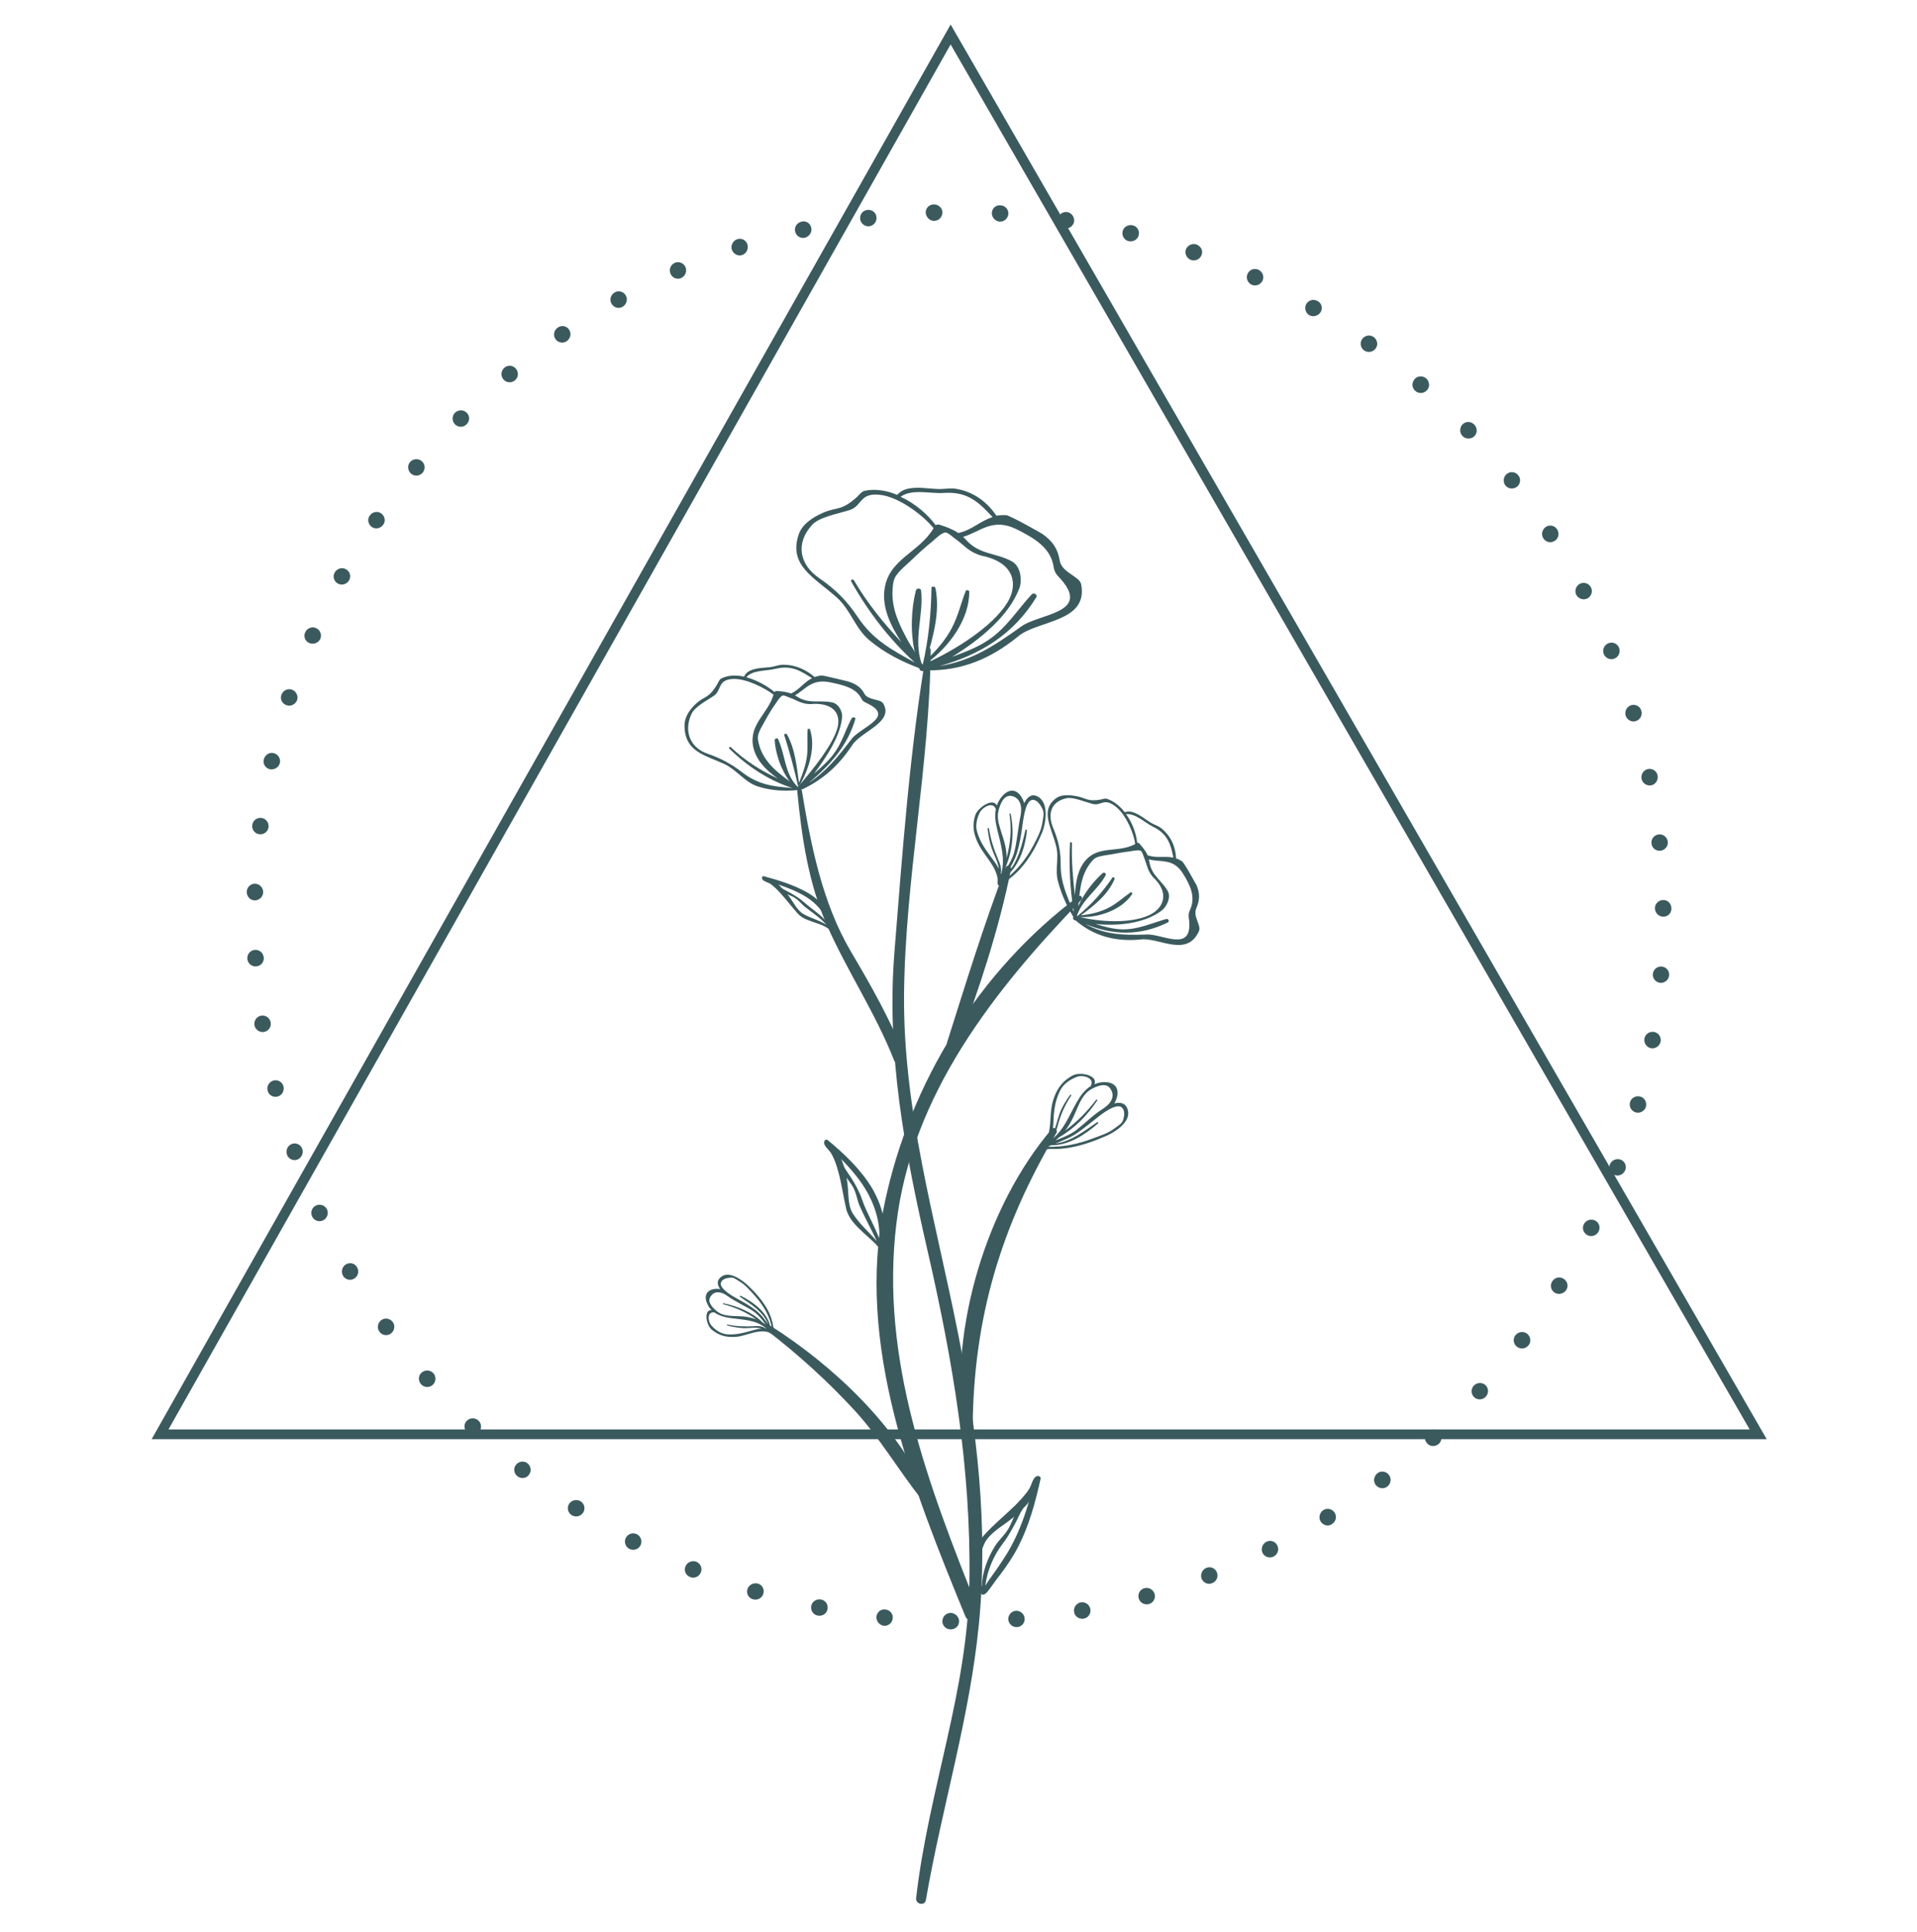 <?xml version="1.0" encoding="UTF-8"?> <svg xmlns="http://www.w3.org/2000/svg" width="133" height="134" viewBox="0 0 133 134" fill="none"> <path d="M115.191 68.174C114.872 68.147 114.645 67.868 114.672 67.562C114.699 67.256 114.965 67.016 115.284 67.043C115.603 67.07 115.829 67.336 115.803 67.655C115.776 67.961 115.497 68.2 115.191 68.174Z" fill="#3B5A5E"></path> <path d="M114.552 72.709C114.246 72.656 114.034 72.35 114.087 72.044C114.14 71.738 114.433 71.525 114.752 71.579C115.058 71.632 115.27 71.924 115.217 72.243C115.151 72.549 114.858 72.762 114.552 72.709Z" fill="#3B5A5E"></path> <path d="M113.489 77.164C113.183 77.071 113.01 76.765 113.09 76.459C113.17 76.153 113.489 75.981 113.795 76.06C114.101 76.14 114.273 76.459 114.194 76.765C114.101 77.071 113.781 77.244 113.489 77.164Z" fill="#3B5A5E"></path> <path d="M112.012 81.501C111.719 81.381 111.573 81.062 111.693 80.769C111.812 80.476 112.145 80.33 112.438 80.436C112.73 80.543 112.876 80.875 112.757 81.168C112.637 81.461 112.305 81.62 112.012 81.501Z" fill="#3B5A5E"></path> <path d="M110.137 85.677C109.857 85.53 109.738 85.198 109.884 84.918C110.03 84.639 110.363 84.519 110.655 84.653C110.948 84.785 111.054 85.131 110.908 85.424C110.762 85.703 110.416 85.823 110.137 85.677Z" fill="#3B5A5E"></path> <path d="M107.863 89.667C107.597 89.494 107.517 89.148 107.69 88.882C107.863 88.616 108.195 88.523 108.474 88.696C108.74 88.855 108.847 89.214 108.661 89.48C108.488 89.746 108.129 89.826 107.863 89.667Z" fill="#3B5A5E"></path> <path d="M105.243 93.417C104.99 93.218 104.95 92.872 105.136 92.619C105.336 92.38 105.668 92.313 105.934 92.499C106.187 92.686 106.254 93.058 106.054 93.311C105.855 93.563 105.496 93.603 105.243 93.417Z" fill="#3B5A5E"></path> <path d="M102.276 96.915C102.05 96.703 102.037 96.343 102.25 96.117C102.463 95.891 102.808 95.865 103.048 96.064C103.287 96.277 103.3 96.636 103.088 96.875C102.875 97.115 102.502 97.128 102.276 96.915Z" fill="#3B5A5E"></path> <path d="M99.005 100.107C98.792 99.867 98.818 99.522 99.058 99.309C99.284 99.096 99.643 99.109 99.856 99.335C100.069 99.561 100.055 99.934 99.829 100.147C99.576 100.373 99.204 100.346 99.005 100.107Z" fill="#3B5A5E"></path> <path d="M95.44 102.993C95.254 102.74 95.32 102.394 95.559 102.195C95.799 101.995 96.158 102.049 96.358 102.301C96.557 102.554 96.504 102.913 96.251 103.113C95.998 103.312 95.626 103.246 95.44 102.993Z" fill="#3B5A5E"></path> <path d="M91.623 105.533C91.464 105.267 91.557 104.922 91.809 104.749C92.075 104.576 92.421 104.656 92.594 104.922C92.767 105.188 92.687 105.547 92.408 105.72C92.142 105.906 91.783 105.799 91.623 105.533Z" fill="#3B5A5E"></path> <path d="M87.593 107.715C87.46 107.435 87.58 107.089 87.859 106.943C88.139 106.797 88.484 106.917 88.618 107.196C88.764 107.475 88.644 107.821 88.365 107.967C88.072 108.113 87.726 107.994 87.593 107.715Z" fill="#3B5A5E"></path> <path d="M83.364 109.497C83.258 109.205 83.404 108.872 83.697 108.752C83.989 108.633 84.322 108.779 84.428 109.072C84.548 109.364 84.402 109.697 84.096 109.816C83.803 109.936 83.484 109.79 83.364 109.497Z" fill="#3B5A5E"></path> <path d="M79.001 110.867C78.921 110.561 79.094 110.242 79.4 110.162C79.706 110.082 80.012 110.255 80.105 110.561C80.198 110.867 80.012 111.186 79.706 111.266C79.387 111.346 79.081 111.159 79.001 110.867Z" fill="#3B5A5E"></path> <path d="M74.519 111.811C74.466 111.505 74.678 111.199 74.984 111.146C75.29 111.093 75.583 111.293 75.649 111.612C75.703 111.918 75.503 112.224 75.184 112.277C74.865 112.33 74.559 112.117 74.519 111.811Z" fill="#3B5A5E"></path> <path d="M69.957 112.343C69.93 112.024 70.17 111.758 70.476 111.731C70.782 111.704 71.061 111.944 71.088 112.25C71.114 112.569 70.888 112.835 70.569 112.862C70.263 112.888 69.984 112.649 69.957 112.343Z" fill="#3B5A5E"></path> <path d="M65.382 112.436C65.396 112.117 65.648 111.877 65.968 111.877C66.273 111.891 66.54 112.143 66.54 112.463C66.54 112.782 66.287 113.021 65.954 113.021C65.622 113.021 65.369 112.755 65.382 112.436Z" fill="#3B5A5E"></path> <path d="M60.807 112.13C60.847 111.811 61.126 111.598 61.432 111.638C61.738 111.678 61.977 111.944 61.937 112.25C61.911 112.556 61.631 112.808 61.312 112.769C61.006 112.729 60.78 112.436 60.807 112.13Z" fill="#3B5A5E"></path> <path d="M56.285 111.385C56.351 111.08 56.644 110.893 56.963 110.947C57.269 111 57.468 111.292 57.415 111.612C57.362 111.917 57.056 112.13 56.737 112.064C56.418 112.011 56.218 111.691 56.285 111.385Z" fill="#3B5A5E"></path> <path d="M51.856 110.228C51.949 109.936 52.269 109.763 52.575 109.843C52.88 109.923 53.053 110.242 52.96 110.548C52.867 110.853 52.548 111.026 52.242 110.933C51.936 110.853 51.763 110.534 51.856 110.228Z" fill="#3B5A5E"></path> <path d="M47.561 108.646C47.681 108.353 48.013 108.22 48.306 108.326C48.598 108.446 48.745 108.765 48.625 109.071C48.505 109.364 48.173 109.51 47.88 109.39C47.574 109.271 47.428 108.938 47.561 108.646Z" fill="#3B5A5E"></path> <path d="M43.424 106.664C43.57 106.385 43.916 106.278 44.195 106.424C44.475 106.571 44.581 106.917 44.435 107.196C44.288 107.475 43.943 107.582 43.663 107.435C43.384 107.289 43.278 106.943 43.424 106.664Z" fill="#3B5A5E"></path> <path d="M39.487 104.31C39.66 104.044 40.019 103.977 40.285 104.137C40.551 104.31 40.631 104.656 40.458 104.922C40.285 105.188 39.939 105.267 39.66 105.095C39.394 104.922 39.314 104.576 39.487 104.31Z" fill="#3B5A5E"></path> <path d="M35.803 101.597C36.002 101.357 36.362 101.304 36.601 101.503C36.84 101.703 36.894 102.049 36.694 102.301C36.508 102.554 36.149 102.594 35.896 102.395C35.643 102.195 35.603 101.836 35.803 101.597Z" fill="#3B5A5E"></path> <path d="M32.385 98.551C32.611 98.325 32.97 98.325 33.197 98.538C33.423 98.751 33.436 99.11 33.223 99.349C33.01 99.575 32.651 99.589 32.412 99.362C32.172 99.136 32.159 98.777 32.385 98.551Z" fill="#3B5A5E"></path> <path d="M29.259 95.199C29.499 95 29.858 95.026 30.071 95.252C30.27 95.492 30.257 95.851 30.018 96.064C29.778 96.277 29.419 96.25 29.206 96.011C28.994 95.758 29.02 95.399 29.259 95.199Z" fill="#3B5A5E"></path> <path d="M26.453 91.568C26.706 91.382 27.065 91.449 27.251 91.701C27.438 91.954 27.371 92.313 27.118 92.499C26.866 92.686 26.507 92.632 26.32 92.366C26.134 92.114 26.201 91.755 26.453 91.568Z" fill="#3B5A5E"></path> <path d="M24.006 87.698C24.285 87.538 24.631 87.632 24.777 87.911C24.937 88.177 24.844 88.536 24.565 88.695C24.299 88.855 23.953 88.762 23.793 88.483C23.647 88.203 23.74 87.844 24.006 87.698Z" fill="#3B5A5E"></path> <path d="M21.931 83.615C22.223 83.482 22.556 83.615 22.689 83.895C22.822 84.174 22.689 84.52 22.41 84.653C22.13 84.786 21.785 84.666 21.651 84.374C21.518 84.081 21.651 83.735 21.931 83.615Z" fill="#3B5A5E"></path> <path d="M20.256 79.345C20.548 79.239 20.881 79.399 20.974 79.705C21.08 79.997 20.907 80.33 20.628 80.436C20.336 80.543 20.003 80.383 19.91 80.09C19.804 79.771 19.963 79.452 20.256 79.345Z" fill="#3B5A5E"></path> <path d="M18.992 74.944C19.297 74.877 19.603 75.063 19.67 75.369C19.736 75.675 19.564 75.981 19.258 76.061C18.952 76.141 18.633 75.954 18.566 75.648C18.486 75.329 18.686 75.023 18.992 74.944Z" fill="#3B5A5E"></path> <path d="M18.141 70.448C18.447 70.408 18.739 70.621 18.779 70.927C18.832 71.233 18.633 71.525 18.314 71.579C18.008 71.632 17.702 71.419 17.649 71.1C17.609 70.781 17.822 70.488 18.141 70.448Z" fill="#3B5A5E"></path> <path d="M17.702 65.886C18.021 65.873 18.274 66.112 18.301 66.432C18.327 66.737 18.088 67.017 17.769 67.03C17.449 67.057 17.183 66.817 17.157 66.498C17.143 66.166 17.396 65.9 17.702 65.886Z" fill="#3B5A5E"></path> <path d="M17.702 61.297C18.021 61.311 18.261 61.577 18.261 61.896C18.247 62.202 17.994 62.455 17.675 62.455C17.356 62.455 17.117 62.188 17.117 61.856C17.13 61.537 17.396 61.284 17.702 61.297Z" fill="#3B5A5E"></path> <path d="M18.14 56.736C18.446 56.776 18.672 57.068 18.632 57.374C18.593 57.68 18.313 57.906 17.994 57.866C17.675 57.826 17.462 57.547 17.502 57.228C17.542 56.909 17.821 56.696 18.14 56.736Z" fill="#3B5A5E"></path> <path d="M18.992 52.24C19.298 52.32 19.484 52.626 19.418 52.919C19.351 53.224 19.045 53.411 18.726 53.358C18.42 53.291 18.221 52.985 18.3 52.679C18.38 52.36 18.686 52.16 18.992 52.24Z" fill="#3B5A5E"></path> <path d="M20.255 47.838C20.548 47.944 20.707 48.264 20.614 48.556C20.508 48.849 20.189 49.022 19.883 48.915C19.577 48.822 19.417 48.503 19.524 48.197C19.63 47.891 19.963 47.732 20.255 47.838Z" fill="#3B5A5E"></path> <path d="M21.931 43.569C22.224 43.702 22.344 44.034 22.224 44.314C22.091 44.593 21.759 44.726 21.466 44.606C21.173 44.486 21.04 44.154 21.173 43.861C21.306 43.569 21.652 43.436 21.931 43.569Z" fill="#3B5A5E"></path> <path d="M24.006 39.486C24.285 39.645 24.378 39.991 24.218 40.257C24.059 40.523 23.726 40.63 23.447 40.483C23.168 40.337 23.061 39.978 23.221 39.712C23.381 39.432 23.74 39.326 24.006 39.486Z" fill="#3B5A5E"></path> <path d="M26.453 35.615C26.706 35.801 26.773 36.147 26.586 36.4C26.4 36.652 26.068 36.732 25.802 36.559C25.549 36.386 25.456 36.014 25.655 35.761C25.842 35.495 26.201 35.429 26.453 35.615Z" fill="#3B5A5E"></path> <path d="M29.26 31.985C29.499 32.184 29.526 32.543 29.326 32.783C29.127 33.022 28.781 33.062 28.529 32.862C28.289 32.663 28.236 32.291 28.449 32.051C28.648 31.812 29.021 31.785 29.26 31.985Z" fill="#3B5A5E"></path> <path d="M32.385 28.633C32.611 28.859 32.598 29.218 32.372 29.431C32.159 29.657 31.8 29.657 31.574 29.444C31.348 29.218 31.348 28.859 31.561 28.633C31.8 28.407 32.159 28.407 32.385 28.633Z" fill="#3B5A5E"></path> <path d="M35.803 25.587C36.003 25.84 35.963 26.186 35.724 26.385C35.484 26.584 35.125 26.558 34.926 26.319C34.726 26.079 34.753 25.72 34.992 25.507C35.232 25.294 35.604 25.334 35.803 25.587Z" fill="#3B5A5E"></path> <path d="M39.487 22.874C39.66 23.14 39.581 23.473 39.328 23.659C39.075 23.845 38.716 23.779 38.543 23.526C38.357 23.273 38.423 22.914 38.69 22.728C38.956 22.528 39.328 22.608 39.487 22.874Z" fill="#3B5A5E"></path> <path d="M43.424 20.507C43.57 20.786 43.464 21.119 43.198 21.278C42.932 21.438 42.586 21.345 42.427 21.065C42.267 20.786 42.373 20.44 42.653 20.281C42.919 20.121 43.278 20.227 43.424 20.507Z" fill="#3B5A5E"></path> <path d="M47.56 18.525C47.679 18.817 47.547 19.15 47.267 19.283C46.988 19.416 46.642 19.283 46.522 18.99C46.389 18.698 46.522 18.365 46.815 18.232C47.094 18.112 47.427 18.232 47.56 18.525Z" fill="#3B5A5E"></path> <path d="M51.856 16.956C51.95 17.261 51.79 17.581 51.497 17.687C51.205 17.793 50.886 17.62 50.779 17.328C50.673 17.035 50.846 16.703 51.138 16.596C51.444 16.49 51.763 16.65 51.856 16.956Z" fill="#3B5A5E"></path> <path d="M56.285 15.799C56.352 16.104 56.152 16.41 55.846 16.49C55.54 16.557 55.234 16.37 55.168 16.064C55.088 15.759 55.288 15.453 55.607 15.373C55.913 15.293 56.219 15.479 56.285 15.799Z" fill="#3B5A5E"></path> <path d="M60.807 15.053C60.847 15.373 60.621 15.652 60.315 15.692C60.009 15.732 59.717 15.506 59.677 15.2C59.637 14.894 59.85 14.601 60.169 14.561C60.488 14.521 60.781 14.734 60.807 15.053Z" fill="#3B5A5E"></path> <path d="M65.382 14.734C65.382 15.054 65.143 15.306 64.824 15.32C64.518 15.333 64.252 15.08 64.225 14.761C64.212 14.442 64.451 14.189 64.784 14.176C65.116 14.176 65.382 14.428 65.382 14.734Z" fill="#3B5A5E"></path> <path d="M69.958 14.841C69.931 15.16 69.665 15.386 69.359 15.373C69.053 15.346 68.801 15.08 68.814 14.774C68.827 14.455 69.093 14.203 69.412 14.242C69.745 14.256 69.984 14.535 69.958 14.841Z" fill="#3B5A5E"></path> <path d="M74.52 15.373C74.466 15.679 74.174 15.891 73.868 15.838C73.562 15.798 73.336 15.519 73.389 15.2C73.429 14.894 73.722 14.668 74.041 14.708C74.347 14.761 74.559 15.053 74.52 15.373Z" fill="#3B5A5E"></path> <path d="M79.002 16.317C78.922 16.623 78.616 16.796 78.31 16.73C78.004 16.663 77.818 16.357 77.885 16.051C77.951 15.745 78.27 15.559 78.576 15.626C78.895 15.692 79.082 16.011 79.002 16.317Z" fill="#3B5A5E"></path> <path d="M83.364 17.687C83.258 17.979 82.925 18.139 82.633 18.032C82.34 17.926 82.18 17.607 82.274 17.314C82.38 17.022 82.699 16.862 83.005 16.955C83.324 17.075 83.484 17.394 83.364 17.687Z" fill="#3B5A5E"></path> <path d="M87.593 19.469C87.46 19.749 87.114 19.882 86.835 19.749C86.556 19.616 86.423 19.283 86.556 18.991C86.689 18.698 87.021 18.578 87.314 18.711C87.606 18.858 87.726 19.19 87.593 19.469Z" fill="#3B5A5E"></path> <path d="M91.623 21.65C91.464 21.916 91.105 22.009 90.838 21.863C90.573 21.703 90.479 21.357 90.626 21.091C90.785 20.812 91.131 20.719 91.41 20.879C91.69 21.025 91.796 21.371 91.623 21.65Z" fill="#3B5A5E"></path> <path d="M95.44 24.177C95.254 24.43 94.894 24.483 94.642 24.31C94.389 24.124 94.323 23.778 94.509 23.512C94.695 23.26 95.041 23.193 95.307 23.379C95.573 23.579 95.626 23.925 95.44 24.177Z" fill="#3B5A5E"></path> <path d="M99.005 27.064C98.792 27.303 98.433 27.329 98.194 27.117C97.954 26.917 97.928 26.558 98.14 26.305C98.34 26.066 98.699 26.039 98.952 26.252C99.191 26.478 99.218 26.837 99.005 27.064Z" fill="#3B5A5E"></path> <path d="M102.276 30.269C102.05 30.482 101.678 30.468 101.465 30.242C101.252 30.016 101.252 29.657 101.478 29.431C101.705 29.205 102.064 29.218 102.29 29.458C102.516 29.697 102.503 30.056 102.276 30.269Z" fill="#3B5A5E"></path> <path d="M105.243 33.767C104.99 33.953 104.631 33.913 104.445 33.674C104.258 33.434 104.298 33.062 104.538 32.876C104.777 32.676 105.136 32.716 105.336 32.969C105.535 33.208 105.495 33.567 105.243 33.767Z" fill="#3B5A5E"></path> <path d="M107.863 37.518C107.597 37.691 107.238 37.611 107.078 37.345C106.905 37.079 106.985 36.733 107.251 36.547C107.517 36.374 107.863 36.454 108.036 36.72C108.209 36.999 108.129 37.358 107.863 37.518Z" fill="#3B5A5E"></path> <path d="M110.136 41.507C109.857 41.653 109.511 41.534 109.365 41.268C109.219 40.988 109.338 40.643 109.604 40.496C109.884 40.35 110.229 40.456 110.376 40.736C110.522 41.015 110.416 41.361 110.136 41.507Z" fill="#3B5A5E"></path> <path d="M112.012 45.683C111.72 45.803 111.387 45.657 111.267 45.364C111.148 45.072 111.294 44.739 111.587 44.619C111.879 44.5 112.212 44.633 112.331 44.938C112.438 45.231 112.305 45.564 112.012 45.683Z" fill="#3B5A5E"></path> <path d="M113.488 50.019C113.183 50.112 112.877 49.926 112.784 49.633C112.704 49.328 112.863 49.008 113.169 48.915C113.475 48.822 113.794 48.995 113.874 49.301C113.967 49.607 113.794 49.926 113.488 50.019Z" fill="#3B5A5E"></path> <path d="M114.552 54.475C114.247 54.528 113.954 54.328 113.887 54.023C113.834 53.717 114.02 53.411 114.326 53.344C114.632 53.278 114.951 53.477 115.005 53.797C115.058 54.116 114.858 54.422 114.552 54.475Z" fill="#3B5A5E"></path> <path d="M115.191 59.01C114.872 59.037 114.606 58.811 114.579 58.505C114.539 58.199 114.765 57.919 115.071 57.88C115.391 57.84 115.67 58.066 115.71 58.385C115.75 58.704 115.497 58.983 115.191 59.01Z" fill="#3B5A5E"></path> <path d="M115.403 63.585C115.084 63.585 114.831 63.333 114.818 63.013C114.805 62.708 115.057 62.441 115.377 62.428C115.696 62.415 115.948 62.668 115.962 63C115.975 63.333 115.722 63.585 115.403 63.585Z" fill="#3B5A5E"></path> <path d="M122.573 99.828H10.52L65.954 1.7L122.573 99.828ZM11.69 99.149H121.389L65.954 3.083L11.69 99.149Z" fill="#3B5A5E"></path> <path d="M64.305 45.032C63.121 51.921 62.616 59.077 62.057 66.019C61.485 73.108 62.775 79.878 64.358 86.78C66.1 94.361 67.377 101.863 67.257 109.71C67.204 113.513 66.499 117.118 65.688 120.722C64.89 124.313 63.986 127.917 63.56 131.655C63.507 132.094 64.172 132.227 64.238 131.788C65.342 125.39 67.271 119.193 67.909 112.715C68.242 109.39 68.215 105.959 67.936 102.568C67.656 99.176 67.124 95.798 66.473 92.513C64.903 84.599 62.656 77.071 62.722 68.972C62.802 60.992 64.504 53.065 64.571 45.072C64.571 44.925 64.331 44.885 64.305 45.032Z" fill="#3B5A5E"></path> <path d="M74.838 62.162C67.936 67.309 63.134 75.103 61.379 83.442C60.341 88.363 60.834 93.284 62.031 98.099C63.227 102.913 65.143 107.648 66.978 112.117C67.231 112.715 68.109 112.25 67.869 111.665C66.14 107.355 64.438 102.993 63.307 98.564C62.177 94.135 61.618 89.6 62.19 84.878C63.267 75.914 68.947 68.719 75.025 62.415C75.144 62.282 74.985 62.042 74.838 62.162Z" fill="#3B5A5E"></path> <path d="M69.771 60.181C68.255 64.144 66.991 68.254 65.715 72.284C65.555 72.776 66.286 72.975 66.459 72.51C67.949 68.573 69.305 64.436 70.143 60.3C70.21 60.047 69.864 59.941 69.771 60.181Z" fill="#3B5A5E"></path> <path d="M55.313 54.887C55.619 58.053 56.085 61.245 57.375 64.184C58.798 67.403 60.727 70.236 62.03 73.547C62.243 74.079 62.987 73.8 62.775 73.255C61.724 70.648 60.461 68.413 59.037 66.006C57.056 62.654 56.258 58.625 55.633 54.847C55.593 54.661 55.3 54.701 55.313 54.887Z" fill="#3B5A5E"></path> <path d="M72.976 78.308C68.441 83.628 65.901 92.1 66.805 99.03C66.858 99.415 67.483 99.349 67.483 98.963C67.55 91.395 69.439 85.091 73.296 78.574C73.402 78.375 73.136 78.122 72.976 78.308Z" fill="#3B5A5E"></path> <path d="M53.266 92.326C55.434 94.002 57.442 95.824 59.304 97.846C61.047 99.748 62.323 101.956 63.919 103.977C64.119 104.23 64.478 103.937 64.358 103.671C62.27 98.91 57.801 94.734 53.492 91.981C53.266 91.834 53.067 92.154 53.266 92.326Z" fill="#3B5A5E"></path> <path d="M72.284 37.025C72.284 37.025 72.258 37.012 72.191 36.959L72.284 37.025Z" fill="#3B5A5E"></path> <path d="M75.011 40.523C74.891 39.964 73.654 39.725 73.521 38.874C73.388 38.076 73.042 37.53 72.284 37.012C72.271 37.012 72.125 36.919 71.912 36.799C71.699 36.679 71.406 36.52 71.114 36.36C70.529 36.041 69.917 35.735 69.811 35.735C69.558 35.722 69.332 35.735 69.132 35.775C68.534 34.884 67.589 34.099 66.286 33.9C66.033 33.86 65.701 33.9 65.448 33.913C64.836 33.953 64.251 33.833 63.653 33.833C62.988 33.846 62.589 33.953 62.243 34.325C61.511 34.019 60.713 33.886 59.982 34.046C59.782 34.086 59.516 34.418 59.503 34.431C58.359 35.482 58.08 35.136 57.082 35.575C56.338 35.908 55.659 36.373 55.42 37.052C54.675 39.219 56.484 40.044 58.053 41.441C59.024 42.305 59.33 43.595 60.328 44.42C61.392 45.298 62.522 45.87 63.772 46.348C63.799 46.481 63.905 46.588 64.065 46.535C64.105 46.521 64.158 46.495 64.211 46.468C64.225 46.481 64.251 46.495 64.278 46.495C66.685 46.548 68.707 45.71 70.609 44.167C71.925 43.01 75.529 43.196 75.011 40.523ZM65.501 34.192C67.204 34.072 67.988 34.937 68.866 35.868C68.002 36.134 67.456 36.759 66.486 36.972C66.113 36.719 65.688 36.559 65.195 36.4C65.102 36.373 64.996 36.373 64.916 36.426C64.384 35.708 63.506 34.924 62.482 34.458C63.28 33.886 64.504 34.259 65.501 34.192ZM64.211 45.976C64.238 45.989 64.264 46.002 64.291 45.989C64.251 46.002 64.225 46.016 64.198 46.029L64.211 45.976ZM64.318 45.976C65.82 44.899 67.27 42.957 67.244 41.042C67.244 40.935 67.044 40.895 67.004 40.988C66.672 41.826 66.486 42.691 66.06 43.515C65.621 44.38 64.956 45.125 64.264 45.79C64.73 44.194 65.235 42.465 64.903 40.802C64.876 40.669 64.624 40.643 64.624 40.789C64.597 42.611 64.424 44.327 64.025 46.082L63.998 46.096C63.998 46.069 63.985 46.042 63.959 46.029L63.932 46.002C63.36 44.3 64.091 42.678 63.905 40.962C63.879 40.776 63.586 40.789 63.546 40.949C63.214 42.239 63.147 43.888 63.48 45.284C63.426 45.085 63.24 44.872 63.134 44.686C63.014 44.486 62.895 44.273 62.788 44.061C62.575 43.648 62.376 43.236 62.216 42.797C62.003 42.199 61.884 41.56 61.924 40.935C61.95 40.55 61.964 40.177 62.23 39.845C62.509 39.486 62.881 39.18 63.227 38.86C63.693 38.408 64.185 37.956 64.703 37.544C64.823 37.437 65.408 36.865 65.648 36.945C65.86 37.012 66.1 37.251 66.273 37.371C66.486 37.53 66.685 37.69 66.885 37.863C67.323 38.249 67.776 38.501 68.387 38.608C70.396 39.14 70.635 40.563 69.89 41.8C68.853 43.489 66.193 45.125 64.318 45.976ZM59.49 42.771C58.758 41.68 57.987 40.895 56.83 40.097C55.433 39.14 55.194 37.65 56.351 36.4C56.856 35.855 58.133 35.642 58.958 35.376C59.862 35.083 59.609 34.072 61.245 34.352C62.495 34.578 64.065 35.761 64.77 36.639C63.772 38.342 61.658 38.754 61.365 40.882C61.192 42.159 61.791 43.409 62.535 44.539C61.312 43.236 60.195 41.866 59.237 40.244C59.17 40.137 58.998 40.23 59.051 40.323C60.221 42.411 61.737 44.393 63.48 45.963C61.91 45.085 60.58 44.42 59.49 42.771ZM70.808 43.489C68.879 44.872 67.35 45.843 65.182 46.202C68.002 45.417 70.316 44.008 71.899 41.427C72.005 41.254 71.726 41.081 71.579 41.228C70.555 42.332 69.824 43.569 68.534 44.42C67.762 44.938 66.898 45.244 66.047 45.564C67.988 44.38 70.01 42.717 70.728 40.789C70.914 40.297 70.848 39.273 70.183 38.927C69.066 38.328 67.948 38.488 67.017 37.437C66.951 37.371 66.885 37.304 66.818 37.238C67.988 36.905 68.84 35.895 70.489 36.693C71.819 37.344 72.896 38.023 73.096 39.299C73.162 39.725 73.295 39.845 73.601 40.177C75.716 42.571 72.005 42.558 70.808 43.489Z" fill="#3B5A5E"></path> <path d="M83.005 61.377C83.005 61.377 83.005 61.364 82.978 61.297C82.978 61.337 82.991 61.351 83.005 61.377Z" fill="#3B5A5E"></path> <path d="M83.191 64.569C83.35 64.17 82.739 63.572 83.005 62.987C83.244 62.428 83.257 61.962 83.005 61.377C82.991 61.364 82.779 60.978 82.552 60.579C82.326 60.18 82.074 59.781 82.007 59.741C81.861 59.648 81.728 59.582 81.595 59.542C81.568 58.784 81.262 57.999 80.558 57.441C80.424 57.334 80.212 57.241 80.052 57.175C79.68 57.002 79.374 56.722 79.015 56.523C78.616 56.31 78.35 56.23 78.031 56.337C77.698 55.911 77.272 55.565 76.794 55.406C76.661 55.366 76.408 55.446 76.395 55.459C75.41 55.632 75.357 55.339 74.652 55.219C74.134 55.126 73.588 55.113 73.256 55.379C72.165 56.204 72.91 57.307 73.269 58.664C73.495 59.502 73.176 60.3 73.402 61.138C73.641 62.042 74.001 62.814 74.466 63.598C74.426 63.678 74.439 63.785 74.546 63.825L74.652 63.851C74.652 63.864 74.666 63.878 74.679 63.891C75.942 64.942 77.392 65.327 79.121 65.168C80.358 64.982 82.353 66.471 83.191 64.569ZM79.999 57.347C81.036 57.84 81.236 58.624 81.409 59.489C80.797 59.356 80.265 59.542 79.626 59.329C79.493 59.05 79.307 58.797 79.068 58.531C79.028 58.478 78.962 58.451 78.895 58.451C78.829 57.84 78.576 57.081 78.124 56.47C78.789 56.416 79.387 57.041 79.999 57.347ZM74.878 63.559C74.878 63.572 74.892 63.598 74.918 63.598L74.852 63.585L74.878 63.559ZM74.932 63.612C76.182 63.665 77.804 63.146 78.549 62.016C78.589 61.949 78.496 61.856 78.443 61.896C77.924 62.255 77.472 62.681 76.9 62.973C76.302 63.279 75.636 63.425 74.985 63.492C75.903 62.827 76.873 62.056 77.326 60.978C77.365 60.898 77.233 60.792 77.179 60.872C76.488 61.896 75.69 62.774 74.732 63.559H74.719C74.732 63.545 74.732 63.519 74.732 63.505V63.479C75.131 62.335 76.168 61.736 76.714 60.699C76.767 60.579 76.594 60.486 76.514 60.553C75.849 61.138 75.171 62.016 74.785 62.907C74.838 62.787 74.825 62.588 74.838 62.441C74.865 62.282 74.878 62.122 74.905 61.962C74.945 61.657 74.998 61.337 75.078 61.045C75.184 60.633 75.371 60.247 75.61 59.914C75.769 59.715 75.916 59.515 76.182 59.435C76.474 59.342 76.794 59.316 77.1 59.263C77.525 59.183 77.964 59.103 78.416 59.05C78.523 59.036 79.068 58.917 79.174 59.036C79.267 59.143 79.334 59.382 79.387 59.515C79.454 59.688 79.507 59.848 79.56 60.021C79.68 60.406 79.839 60.712 80.159 61.005C81.129 62.042 80.691 63.013 79.76 63.465C78.443 64.091 76.288 63.944 74.932 63.612ZM73.588 59.914C73.588 59.05 73.442 58.332 73.083 57.467C72.631 56.416 72.95 55.592 74.001 55.366C74.453 55.273 75.251 55.618 75.809 55.765C76.421 55.924 76.594 55.273 77.459 55.991C78.124 56.549 78.656 57.773 78.762 58.544C77.592 59.183 76.248 58.624 75.331 59.662C74.772 60.287 74.626 61.191 74.573 62.109C74.439 60.898 74.333 59.728 74.373 58.491C74.373 58.411 74.24 58.385 74.24 58.465C74.16 60.021 74.227 61.697 74.506 63.266C74.014 62.122 73.575 61.218 73.588 59.914ZM79.533 64.822C77.858 64.888 76.607 64.809 75.291 64.091C77.126 64.849 79.028 64.968 81.023 63.984C81.156 63.918 81.063 63.705 80.917 63.745C79.879 64.037 78.935 64.49 77.858 64.463C77.219 64.45 76.607 64.277 76.009 64.091C77.552 64.25 79.4 64.064 80.597 63.16C80.903 62.933 81.276 62.268 81.023 61.816C80.597 61.058 79.892 60.739 79.746 59.795C79.733 59.728 79.72 59.662 79.706 59.608C80.504 59.834 81.369 59.502 82.047 60.553C82.592 61.417 82.965 62.215 82.566 63.106C82.433 63.399 82.459 63.519 82.499 63.838C82.739 66.125 80.597 64.742 79.533 64.822Z" fill="#3B5A5E"></path> <path d="M58.825 47.266C58.825 47.266 58.812 47.253 58.746 47.239C58.785 47.253 58.812 47.253 58.825 47.266Z" fill="#3B5A5E"></path> <path d="M61.259 48.769C61.073 48.49 60.208 48.569 59.969 48.117C59.743 47.692 59.424 47.452 58.838 47.266C58.825 47.266 58.4 47.16 57.947 47.053C57.495 46.947 57.043 46.84 56.963 46.854C56.79 46.88 56.644 46.92 56.511 46.96C55.979 46.495 55.247 46.109 54.316 46.109C54.13 46.109 53.917 46.175 53.745 46.215C53.332 46.322 52.92 46.295 52.508 46.375C52.055 46.468 51.789 46.601 51.617 46.934C51.071 46.814 50.513 46.827 50.034 47.066C49.901 47.133 49.768 47.452 49.768 47.452C49.156 48.476 48.917 48.25 48.318 48.782C47.879 49.181 47.507 49.7 47.493 50.272C47.467 52.147 48.89 52.36 50.26 52.998C51.111 53.397 51.67 54.248 52.547 54.541C53.492 54.847 54.383 54.887 55.301 54.807C55.354 54.887 55.46 54.913 55.54 54.834L55.606 54.754C55.62 54.754 55.646 54.754 55.66 54.754C57.176 54.036 58.227 53.038 59.104 51.721C59.69 50.737 62.097 50.099 61.259 48.769ZM53.811 46.388C54.968 46.109 55.606 46.588 56.338 47.04C55.779 47.319 55.513 47.798 54.888 48.104C54.596 47.998 54.276 47.958 53.917 47.931C53.851 47.931 53.771 47.944 53.731 47.998C53.252 47.599 52.534 47.186 51.776 46.973C52.242 46.455 53.133 46.561 53.811 46.388ZM55.447 54.435C55.474 54.435 55.487 54.435 55.5 54.421L55.447 54.475V54.435ZM55.513 54.408C56.139 53.291 56.604 51.788 56.192 50.591C56.165 50.525 56.032 50.538 56.032 50.604C55.992 51.216 56.059 51.801 55.992 52.413C55.912 53.051 55.686 53.69 55.434 54.302C55.274 53.171 55.168 51.948 54.596 50.937C54.556 50.857 54.383 50.897 54.41 50.99C54.795 52.187 55.101 53.344 55.38 54.568L55.367 54.581C55.354 54.568 55.34 54.554 55.327 54.554L55.301 54.541C54.423 53.623 54.489 52.36 53.984 51.269C53.931 51.15 53.745 51.229 53.745 51.349C53.811 52.28 54.183 53.424 54.809 54.222C54.715 54.115 54.529 54.022 54.423 53.929C54.29 53.823 54.157 53.717 54.024 53.61C53.771 53.397 53.532 53.171 53.319 52.905C53.026 52.546 52.8 52.147 52.681 51.708C52.601 51.442 52.534 51.176 52.627 50.884C52.734 50.578 52.92 50.285 53.08 49.992C53.306 49.58 53.545 49.181 53.811 48.809C53.877 48.716 54.17 48.224 54.343 48.237C54.489 48.25 54.702 48.37 54.835 48.41C55.008 48.476 55.168 48.543 55.327 48.623C55.7 48.795 56.045 48.875 56.471 48.822C57.921 48.795 58.333 49.593 58.107 50.471C57.761 51.708 56.431 53.318 55.513 54.408ZM51.51 53.584C50.752 52.998 50.047 52.613 49.09 52.28C47.932 51.894 47.414 50.777 47.959 49.554C48.185 49.022 49.023 48.609 49.528 48.264C50.087 47.878 49.755 47.12 50.912 47.093C51.789 47.08 53.04 47.705 53.665 48.184C53.292 49.5 51.949 50.232 52.255 51.788C52.441 52.719 53.159 53.437 53.957 53.996C52.8 53.464 51.723 52.785 50.699 51.828C50.632 51.761 50.539 51.868 50.606 51.934C51.869 53.171 53.399 54.169 54.981 54.661C53.731 54.554 52.667 54.475 51.51 53.584ZM59.065 51.283C58.12 52.506 57.389 53.45 56.112 54.302C57.668 53.012 58.812 51.682 59.344 49.873C59.384 49.753 59.158 49.713 59.091 49.82C58.626 50.671 58.426 51.549 57.788 52.36C57.415 52.852 56.937 53.251 56.471 53.677C57.389 52.44 58.32 51.017 58.426 49.727C58.453 49.394 58.213 48.809 57.708 48.716C56.843 48.543 56.125 48.849 55.314 48.33C55.261 48.29 55.208 48.264 55.154 48.237C55.886 47.811 56.311 47.08 57.548 47.319C58.546 47.519 59.384 47.731 59.743 48.423C59.862 48.663 59.969 48.689 60.235 48.822C62.11 49.753 59.65 50.458 59.065 51.283Z" fill="#3B5A5E"></path> <path d="M72.471 79.704C72.618 79.731 72.83 79.691 72.884 79.691C73.336 79.718 73.801 79.678 74.254 79.598C75.145 79.439 76.009 79.119 76.82 78.76C77.432 78.481 78.483 77.789 78.243 76.978C78.111 76.499 77.712 76.433 77.312 76.539C77.831 75.608 77.432 74.903 76.302 75.09C76.169 75.116 76.049 75.156 75.929 75.209C76.209 74.597 74.932 74.305 74.4 74.611C73.642 75.023 73.269 75.621 73.043 76.393C72.87 77.018 72.91 77.67 72.817 78.295C72.777 78.601 72.697 78.907 72.564 79.173C72.511 79.292 72.352 79.412 72.312 79.518C72.258 79.638 72.352 79.678 72.471 79.704ZM77.326 78.268C76.9 78.601 76.342 78.774 75.836 78.96C74.799 79.359 73.761 79.572 72.684 79.545C72.764 79.505 72.844 79.478 72.924 79.439C74.147 79.452 75.264 78.72 76.182 77.922C76.222 77.882 76.169 77.803 76.115 77.843C75.198 78.468 74.32 79.173 73.229 79.319C73.748 79.106 74.28 78.907 74.759 78.574C75.211 78.255 75.637 77.909 76.076 77.563C76.382 77.311 77.445 76.473 77.831 76.819C78.057 77.018 78.004 77.39 77.938 77.643C77.831 77.976 77.592 78.055 77.326 78.268ZM77.02 76.459C76.9 76.632 76.714 76.779 76.541 76.898C75.863 77.311 75.291 77.909 74.653 78.401C74.227 78.72 73.722 78.907 73.229 79.106C73.323 79.026 73.416 78.947 73.509 78.867C74.573 78.255 75.451 77.35 76.129 76.326C76.155 76.287 76.089 76.247 76.062 76.273C75.424 77.111 74.706 77.829 73.894 78.428C74.067 78.215 74.214 77.976 74.347 77.723C74.559 77.324 74.706 76.912 74.905 76.499C75.091 76.127 75.331 75.768 75.703 75.555C76.076 75.342 76.754 75.05 77.046 75.528C77.273 75.874 77.206 76.193 77.02 76.459ZM73.549 75.648C73.775 75.183 74.24 74.877 74.719 74.691C75.158 74.531 75.996 74.784 75.663 75.342C75.264 75.595 74.972 75.981 74.732 76.406C74.134 77.444 73.841 78.348 72.963 79.04L72.884 79.079L72.91 79.013C73.176 78.787 73.296 78.401 73.389 78.055C73.588 77.324 73.881 76.646 74.32 75.994C74.347 75.954 74.28 75.901 74.254 75.941C73.948 76.353 73.682 76.779 73.509 77.257C73.336 77.723 73.256 78.255 73.003 78.68C73.056 78.415 73.07 78.135 73.083 77.869C73.11 77.085 73.189 76.366 73.549 75.648Z" fill="#3B5A5E"></path> <path d="M53.718 92.366C53.718 92.246 53.665 92.087 53.651 92.034C53.598 91.661 53.478 91.289 53.306 90.943C52.947 90.251 52.401 89.639 51.843 89.121C51.404 88.722 50.553 88.137 50.02 88.576C49.701 88.828 49.768 89.147 49.967 89.413C49.116 89.307 48.677 89.812 49.169 90.624C49.222 90.717 49.302 90.797 49.369 90.876C48.81 90.837 48.983 91.9 49.382 92.233C49.941 92.685 50.473 92.778 51.098 92.725C51.59 92.672 52.055 92.459 52.547 92.379C52.787 92.339 53.026 92.326 53.266 92.393C53.372 92.419 53.478 92.512 53.572 92.526C53.691 92.539 53.718 92.472 53.718 92.366ZM51.297 88.881C51.696 89.108 52.016 89.493 52.335 89.839C52.973 90.544 53.452 91.355 53.572 92.233C53.532 92.18 53.492 92.113 53.452 92.06C53.266 91.063 52.295 90.331 51.39 89.879C51.35 89.852 51.311 89.932 51.35 89.959C52.122 90.477 52.96 90.996 53.292 91.847C53.026 91.475 52.734 91.089 52.335 90.81C51.962 90.531 51.55 90.305 51.138 90.078C50.845 89.919 49.874 89.374 50.02 88.961C50.1 88.722 50.406 88.655 50.606 88.629C50.912 88.576 51.045 88.735 51.297 88.881ZM50.007 89.666C50.18 89.706 50.34 89.799 50.486 89.906C51.018 90.291 51.656 90.557 52.228 90.93C52.601 91.182 52.88 91.528 53.133 91.887C53.053 91.821 52.973 91.767 52.893 91.714C52.175 91.009 51.178 90.61 50.193 90.398C50.154 90.384 50.14 90.451 50.18 90.464C51.018 90.69 51.789 91.023 52.468 91.515C52.255 91.435 52.029 91.382 51.803 91.342C51.444 91.289 51.071 91.302 50.712 91.275C50.366 91.249 50.02 91.182 49.741 90.956C49.462 90.73 49.023 90.305 49.302 89.932C49.489 89.639 49.741 89.6 50.007 89.666ZM50.433 92.552C50.02 92.512 49.648 92.273 49.369 91.954C49.103 91.674 49.036 90.956 49.568 91.036C49.888 91.262 50.273 91.368 50.659 91.422C51.617 91.555 52.401 91.541 53.106 92.1L53.159 92.153L53.106 92.14C52.88 91.967 52.561 91.967 52.268 91.994C51.67 92.02 51.084 92.007 50.473 91.874C50.433 91.861 50.419 91.927 50.459 91.94C50.858 92.047 51.244 92.113 51.643 92.127C52.029 92.127 52.454 92.047 52.827 92.153C52.614 92.166 52.401 92.233 52.188 92.286C51.617 92.446 51.071 92.605 50.433 92.552Z" fill="#3B5A5E"></path> <path d="M69.479 61.39C69.612 61.31 69.758 61.164 69.798 61.124C70.17 60.872 70.516 60.566 70.822 60.22C71.434 59.528 71.899 58.704 72.272 57.813C72.564 57.161 72.804 55.685 72.006 55.259C71.553 55.006 71.248 55.325 71.061 55.711C70.689 54.594 69.891 54.581 69.319 55.525C69.252 55.631 69.199 55.751 69.159 55.871C68.893 55.299 67.843 56.03 67.67 56.523C67.43 57.241 67.537 57.839 67.869 58.517C68.135 59.063 68.561 59.528 68.88 60.074C69.04 60.34 69.159 60.619 69.213 60.925C69.239 61.044 69.186 61.244 69.226 61.35C69.279 61.457 69.372 61.444 69.479 61.39ZM72.325 57.028C72.245 57.626 71.939 58.172 71.673 58.677C71.128 59.701 70.436 60.499 69.558 61.138C69.598 61.058 69.638 60.978 69.678 60.898C70.662 60.153 71.115 58.877 71.248 57.6C71.248 57.533 71.154 57.52 71.141 57.587C70.875 58.717 70.609 59.834 69.838 60.619C70.117 60.127 70.423 59.648 70.582 59.076C70.742 58.531 70.835 57.972 70.915 57.4C70.981 57.001 71.101 55.578 71.607 55.485C71.899 55.432 72.152 55.778 72.285 56.03C72.484 56.389 72.378 56.642 72.325 57.028ZM70.822 55.884C70.862 56.097 70.849 56.35 70.809 56.562C70.636 57.374 70.582 58.212 70.396 58.996C70.277 59.528 69.984 59.98 69.718 60.433C69.745 60.313 69.771 60.193 69.798 60.074C70.263 58.943 70.37 57.653 70.117 56.443C70.104 56.403 70.037 56.416 70.037 56.456C70.197 57.507 70.104 58.517 69.838 59.502C69.838 59.222 69.811 58.956 69.745 58.664C69.651 58.238 69.492 57.826 69.372 57.4C69.252 57.015 69.173 56.616 69.279 56.217C69.385 55.818 69.612 55.139 70.157 55.206C70.556 55.272 70.755 55.552 70.822 55.884ZM67.79 57.693C67.656 57.241 67.776 56.775 67.976 56.363C68.162 55.99 68.907 55.552 69.093 56.137C69 56.576 69.066 57.028 69.173 57.48C69.439 58.597 69.745 59.488 69.479 60.566L69.452 60.645L69.439 60.579C69.505 60.233 69.372 59.874 69.226 59.542C68.933 58.85 68.721 58.172 68.614 57.467C68.601 57.414 68.521 57.427 68.521 57.48C68.574 57.959 68.654 58.424 68.814 58.877C68.973 59.329 69.239 59.781 69.306 60.273C69.186 60.034 69.026 59.808 68.867 59.595C68.388 58.956 67.989 58.398 67.79 57.693Z" fill="#3B5A5E"></path> <path d="M52.999 60.779C52.88 60.752 52.84 60.872 52.88 60.965C52.946 61.124 53.265 61.204 53.412 61.284C53.678 61.457 53.917 61.71 54.143 61.949C54.569 62.415 54.955 62.933 55.353 63.372C55.673 63.731 56.151 63.851 56.59 64.011C56.816 64.09 57.069 64.17 57.295 64.303C57.362 64.33 57.495 64.463 57.575 64.45C57.721 64.41 57.721 64.104 57.628 63.785C57.521 63.465 57.322 63.146 57.269 63.053C56.936 62.548 56.471 62.175 55.992 61.896C55.008 61.351 54.01 61.058 52.999 60.779ZM54.728 62.149C54.688 62.109 54.662 62.069 54.635 62.029L55.034 62.215C55.393 62.401 55.593 62.707 55.886 62.933C56.378 63.319 56.91 63.665 57.335 64.144C56.803 63.811 56.245 63.691 55.739 63.399C55.3 63.146 55.034 62.561 54.728 62.149ZM55.952 62.228C56.577 62.627 57.176 63.226 57.402 64.011C56.95 63.425 56.324 63.066 55.806 62.601C55.5 62.322 55.154 62.122 54.808 61.922C54.649 61.829 54.462 61.75 54.303 61.643C54.183 61.563 54.077 61.377 53.944 61.337C54.649 61.577 55.314 61.829 55.952 62.228Z" fill="#3B5A5E"></path> <path d="M72.191 102.594C72.231 102.394 72.032 102.341 71.899 102.408C71.659 102.514 71.553 103.033 71.42 103.245C71.154 103.684 70.781 104.057 70.436 104.416C69.731 105.107 68.946 105.733 68.268 106.491C67.988 106.797 67.816 107.169 67.722 107.581C67.629 107.994 67.589 108.459 67.616 108.898C67.643 109.35 67.749 109.816 67.922 110.201C67.962 110.308 68.055 110.6 68.161 110.614C68.401 110.64 68.587 110.294 68.826 109.989C69.052 109.669 69.305 109.324 69.398 109.217C69.824 108.659 70.316 107.94 70.675 107.222C71.406 105.786 71.832 104.203 72.191 102.594ZM70.17 105.36C70.236 105.307 70.303 105.254 70.356 105.201L70.076 105.826C69.824 106.384 69.358 106.73 69.039 107.235C68.52 108.06 68.135 109.071 68.121 110.042C67.842 109.124 67.895 108.007 68.268 107.129C68.614 106.344 69.544 105.866 70.17 105.36ZM70.156 107.249C69.904 107.741 69.571 108.206 69.278 108.659C68.973 109.111 68.653 109.51 68.361 109.989C68.481 109.004 68.906 107.94 69.558 107.089C69.944 106.597 70.236 106.038 70.529 105.493C70.662 105.227 70.781 104.935 70.941 104.695C71.061 104.509 71.34 104.323 71.406 104.11C71.074 105.214 70.688 106.265 70.156 107.249Z" fill="#3B5A5E"></path> <path d="M57.442 79.093C57.296 78.973 57.176 79.119 57.176 79.252C57.163 79.492 57.535 79.784 57.655 79.984C57.894 80.383 58.041 80.835 58.16 81.274C58.4 82.138 58.506 83.003 58.706 83.841C58.865 84.519 59.397 85.038 59.916 85.517C60.182 85.769 60.474 86.009 60.74 86.275C60.807 86.341 60.967 86.567 61.073 86.567C61.538 86.567 61.406 84.931 61.326 84.639C61.206 83.854 60.9 83.109 60.514 82.431C59.703 81.088 58.573 80.037 57.442 79.093ZM58.772 81.912C58.759 81.832 58.745 81.766 58.732 81.686L59.091 82.192C59.41 82.657 59.437 83.176 59.65 83.668C60.009 84.479 60.448 85.264 60.834 86.088C60.248 85.424 59.61 84.878 59.158 84.16C58.785 83.535 58.892 82.63 58.772 81.912ZM60.248 82.843C60.74 83.774 61.06 84.825 61.007 85.942C60.674 84.998 60.129 84.147 59.809 83.202C59.623 82.657 59.344 82.152 59.038 81.673C58.892 81.447 58.719 81.221 58.586 80.981C58.493 80.808 58.453 80.502 58.32 80.356C59.065 81.114 59.756 81.912 60.248 82.843Z" fill="#3B5A5E"></path> </svg> 